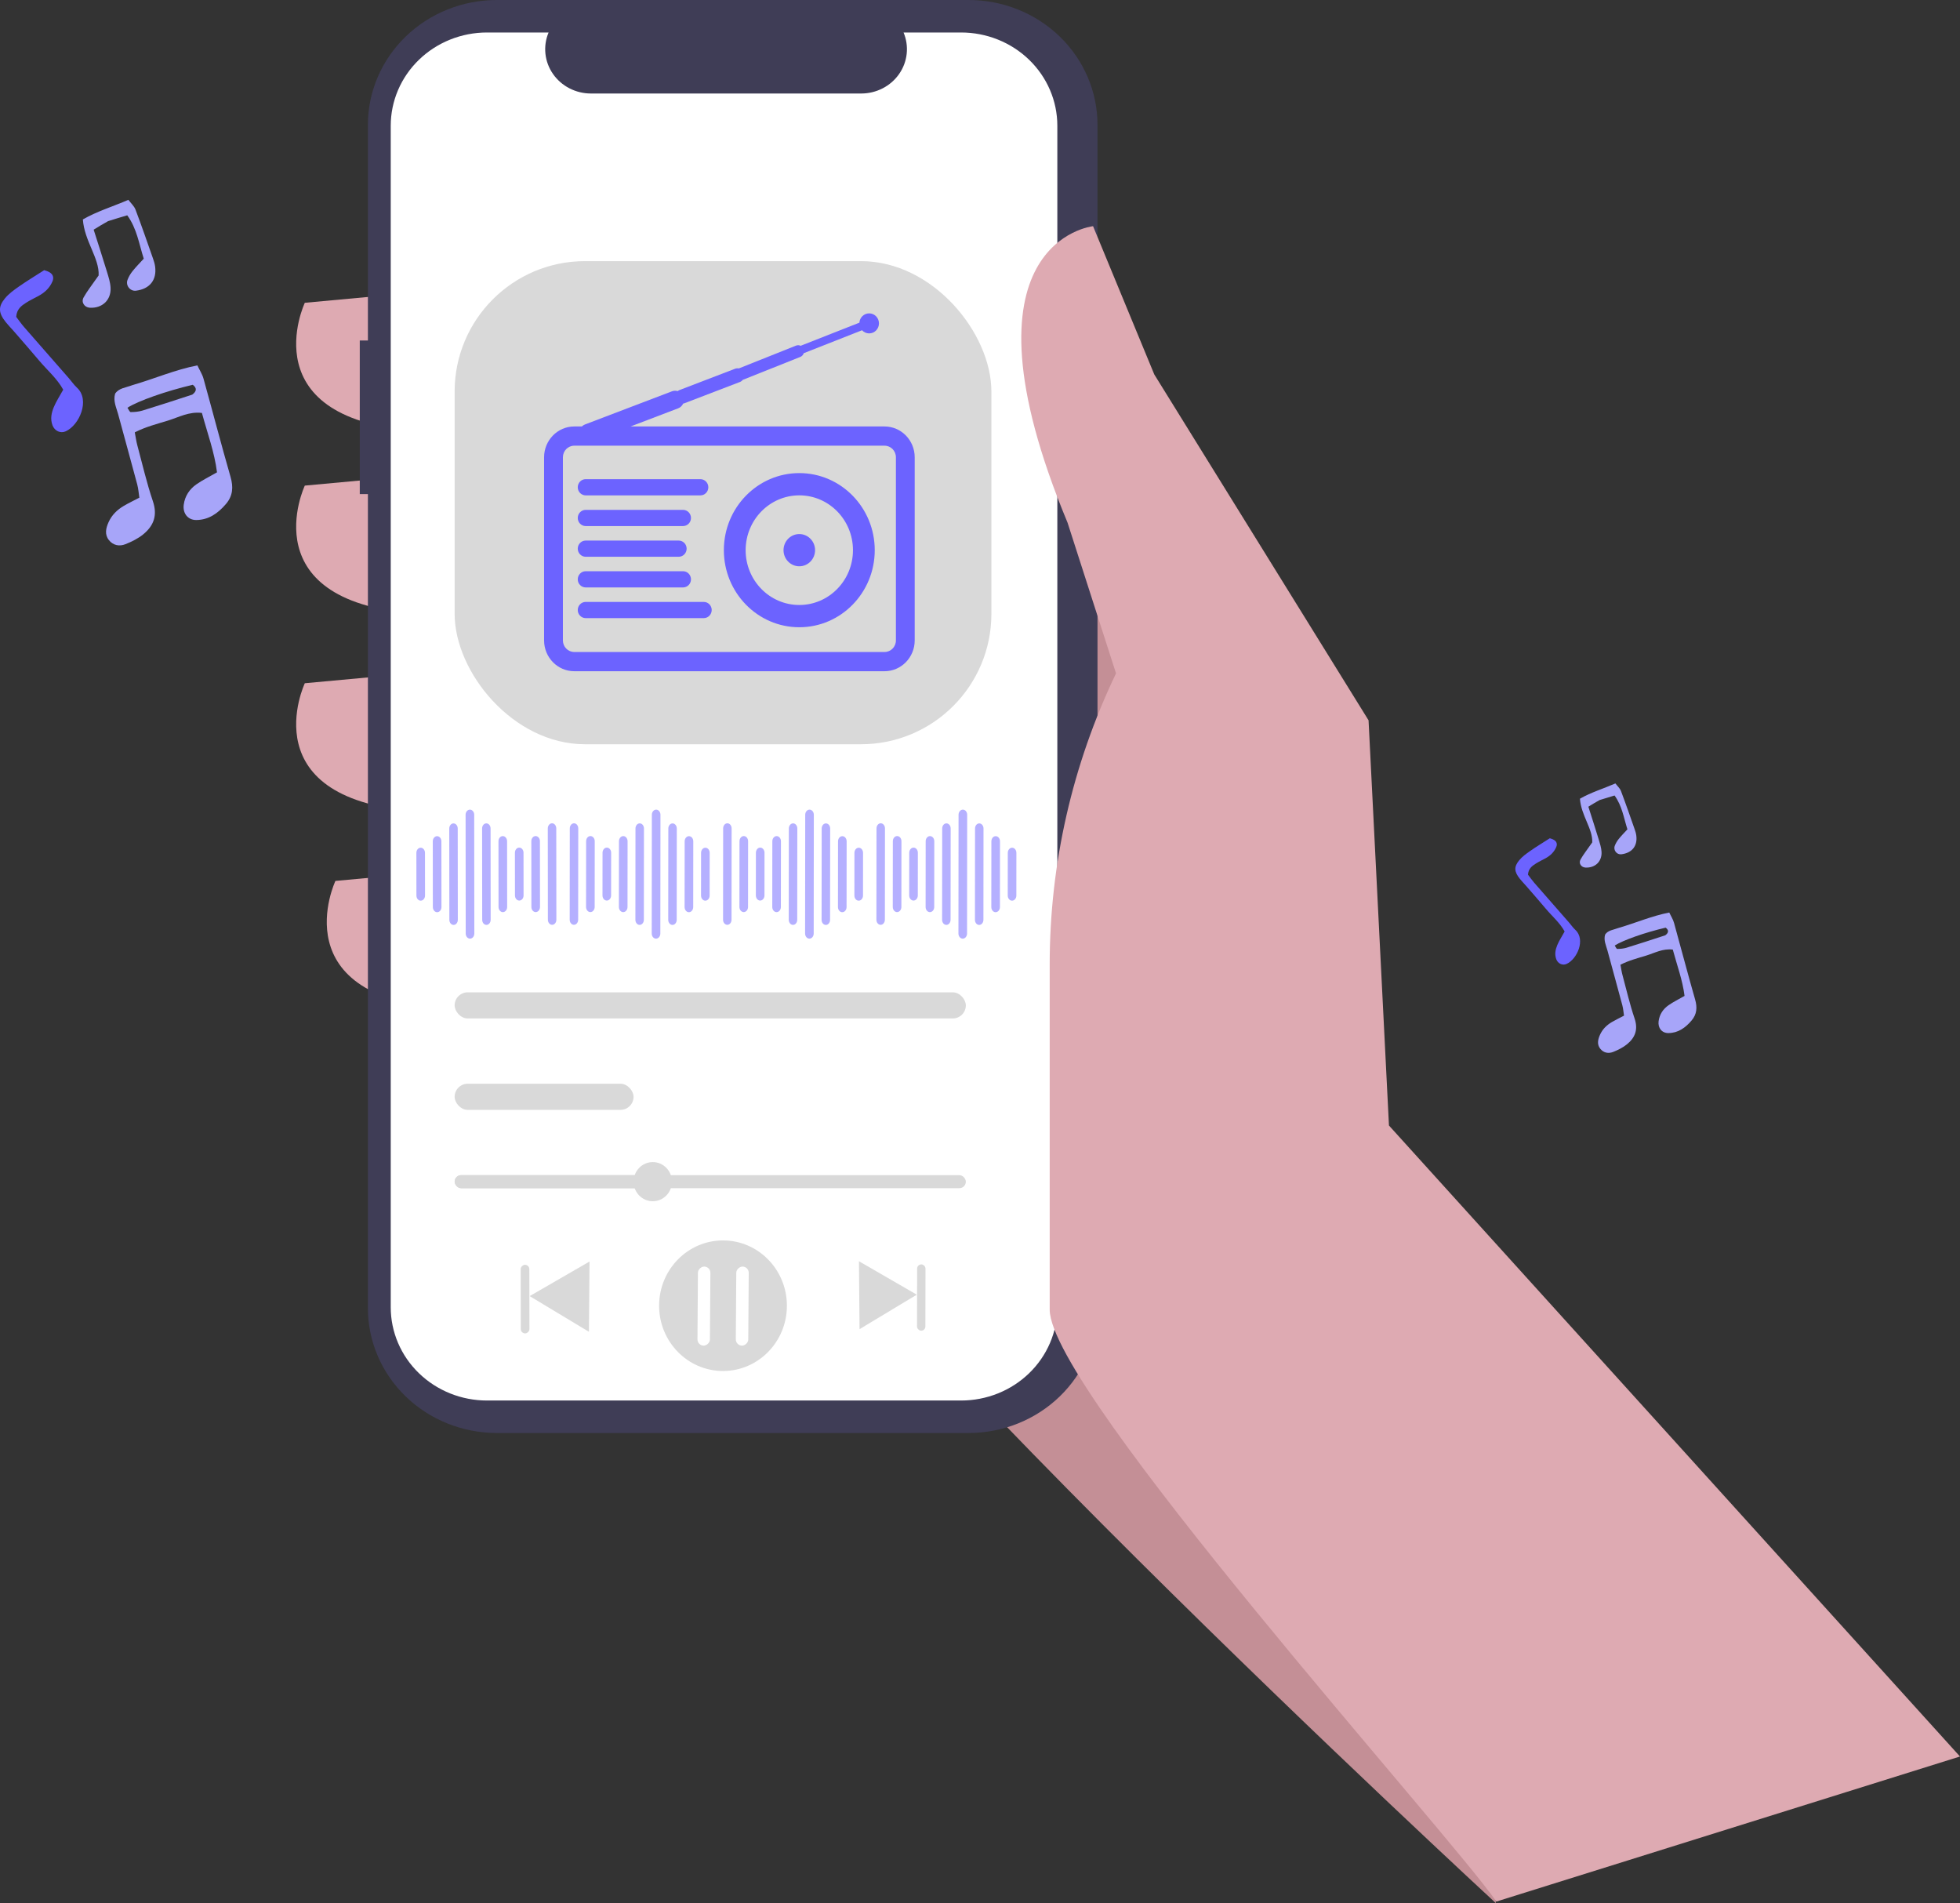 <svg xmlns="http://www.w3.org/2000/svg" width="206" height="200" viewBox="0 0 206 200" fill="none"><rect x="0" y="0" width="206" height="200" fill="#333333" stroke="none"/><path d="M155.488 167.836L157.218 200C157.218 200 84.05 132.558 74.934 112.826C65.819 93.093 82.978 44.281 82.978 44.281L121.048 64.533L155.488 167.836Z" fill="#C48F96"></path><path d="M43.297 30.781L32.037 31.82C32.037 31.82 26.139 44.282 44.37 45.321L43.297 30.781Z" fill="#DEAAB2"></path><path d="M43.297 49.993L32.037 51.032C32.037 51.032 26.139 63.494 44.37 64.533L43.297 49.993Z" fill="#DEAAB2"></path><path d="M43.297 70.763L32.037 71.801C32.037 71.801 26.139 84.264 44.37 85.302L43.297 70.763Z" fill="#DEAAB2"></path><path d="M46.514 91.536L35.254 92.575C35.254 92.575 29.356 105.037 47.587 106.076L46.514 91.536Z" fill="#DEAAB2"></path><path d="M37.813 35.786H38.668V13.119C38.668 11.396 39.018 9.69 39.699 8.099C40.38 6.507 41.378 5.061 42.636 3.843C43.894 2.624 45.387 1.658 47.031 0.999C48.674 0.339 50.436 1.31996e-06 52.215 0H101.803C103.582 -3.5198e-06 105.344 0.339 106.987 0.999C108.631 1.658 110.124 2.624 111.382 3.842C112.64 5.061 113.638 6.507 114.319 8.099C115 9.69 115.35 11.396 115.35 13.119V137.473C115.35 139.196 115 140.902 114.319 142.493C113.638 144.085 112.64 145.531 111.382 146.75C110.124 147.968 108.631 148.934 106.987 149.593C105.344 150.253 103.582 150.592 101.803 150.592H52.215C48.622 150.592 45.176 149.21 42.636 146.75C40.095 144.289 38.668 140.952 38.668 137.473V51.921H37.813V35.786Z" fill="#3F3D56"></path><path d="M51.184 3.414H57.657C57.359 4.121 57.246 4.888 57.326 5.647C57.406 6.406 57.678 7.135 58.118 7.768C58.558 8.402 59.151 8.921 59.847 9.28C60.543 9.639 61.319 9.827 62.107 9.827H90.516C91.304 9.827 92.08 9.639 92.775 9.28C93.471 8.921 94.065 8.402 94.504 7.768C94.944 7.135 95.216 6.406 95.296 5.647C95.377 4.888 95.263 4.121 94.966 3.414H101.011C103.694 3.414 106.268 4.446 108.165 6.284C110.062 8.121 111.128 10.613 111.128 13.211V137.383C111.128 138.669 110.866 139.943 110.358 141.132C109.849 142.321 109.104 143.401 108.165 144.31C107.225 145.22 106.11 145.942 104.883 146.434C103.655 146.926 102.34 147.18 101.011 147.18H51.184C49.855 147.18 48.54 146.926 47.312 146.434C46.085 145.942 44.97 145.22 44.031 144.31C43.091 143.401 42.346 142.321 41.837 141.132C41.329 139.943 41.067 138.669 41.067 137.383V13.211C41.067 11.925 41.329 10.651 41.837 9.462C42.346 8.273 43.091 7.193 44.031 6.284C44.97 5.374 46.085 4.652 47.312 4.16C48.54 3.667 49.855 3.414 51.184 3.414Z" fill="white"></path><path d="M205.999 184.589L145.983 118.279L143.838 75.698L121.317 39.349L114.883 23.77C114.883 23.77 99.869 25.328 112.202 54.927L117.296 70.765C112.704 80.343 110.325 90.775 110.325 101.335V137.628C110.325 146.173 152.376 192.722 157.271 199.833L205.999 184.589Z" fill="#DEAAB2"></path><rect x="47.783" y="27.442" width="56.414" height="50.77" rx="13.705" fill="#D9D9D9"></rect><path fill-rule="evenodd" clip-rule="evenodd" d="M84.008 49.717C88.386 49.717 91.937 53.344 91.937 57.817C91.937 62.289 88.386 65.917 84.008 65.917C79.63 65.917 76.079 62.289 76.079 57.817C76.079 53.344 79.63 49.717 84.008 49.717ZM61.157 44.814C61.246 44.727 61.357 44.655 61.48 44.607L70.626 41.122C70.826 41.048 71.035 41.044 71.226 41.103C71.286 41.054 71.352 41.012 71.428 40.986L77.259 38.751C77.389 38.703 77.525 38.693 77.652 38.719C77.661 38.712 77.674 38.709 77.683 38.706L83.659 36.322C83.827 36.254 84.008 36.267 84.157 36.342C84.176 36.329 84.198 36.319 84.224 36.309L90.247 33.939C90.272 33.929 90.298 33.923 90.323 33.916C90.358 33.366 90.805 32.932 91.35 32.932C91.921 32.932 92.381 33.404 92.381 33.984C92.381 34.564 91.918 35.037 91.35 35.037C91.052 35.037 90.786 34.907 90.599 34.703C90.58 34.713 90.561 34.723 90.542 34.729L84.519 37.1C84.506 37.106 84.49 37.109 84.477 37.113C84.42 37.288 84.293 37.437 84.113 37.508L78.137 39.891C78.115 39.901 78.096 39.908 78.073 39.914C77.994 40.014 77.889 40.095 77.763 40.144L71.933 42.379C71.888 42.395 71.844 42.408 71.799 42.414C71.701 42.638 71.517 42.819 71.276 42.91L66.274 44.817H92.97C93.842 44.817 94.635 45.18 95.209 45.766C95.782 46.352 96.137 47.162 96.137 48.053V67.303C96.137 68.194 95.782 69.003 95.209 69.589C94.635 70.175 93.842 70.538 92.97 70.538H60.352C59.48 70.538 58.687 70.175 58.114 69.589C57.54 69.003 57.185 68.194 57.185 67.303V48.053C57.185 47.162 57.54 46.352 58.114 45.766C58.687 45.18 59.48 44.817 60.352 44.817H61.157V44.814ZM61.556 61.733C61.097 61.733 60.723 61.35 60.723 60.881C60.723 60.411 61.097 60.029 61.556 60.029H71.79C72.25 60.029 72.624 60.411 72.624 60.881C72.624 61.35 72.25 61.733 71.79 61.733H61.556ZM61.556 64.958C61.097 64.958 60.723 64.576 60.723 64.106C60.723 63.637 61.097 63.255 61.556 63.255H73.968C74.428 63.255 74.802 63.637 74.802 64.106C74.802 64.576 74.428 64.958 73.968 64.958H61.556ZM61.556 52.059C61.097 52.059 60.723 51.677 60.723 51.207C60.723 50.737 61.097 50.355 61.556 50.355H73.613C74.073 50.355 74.447 50.737 74.447 51.207C74.447 51.677 74.073 52.059 73.613 52.059H61.556ZM61.556 55.284C61.097 55.284 60.723 54.902 60.723 54.433C60.723 53.963 61.097 53.581 61.556 53.581H71.79C72.25 53.581 72.624 53.963 72.624 54.433C72.624 54.902 72.25 55.284 71.79 55.284H61.556ZM61.556 58.51C61.097 58.51 60.723 58.128 60.723 57.658C60.723 57.189 61.097 56.807 61.556 56.807H71.333C71.793 56.807 72.167 57.189 72.167 57.658C72.167 58.128 71.793 58.51 71.333 58.51H61.556ZM92.974 46.838H60.352C60.025 46.838 59.73 46.974 59.511 47.194C59.296 47.415 59.163 47.719 59.163 48.053V67.303C59.163 67.636 59.296 67.938 59.511 68.161C59.727 68.381 60.025 68.517 60.352 68.517H92.974C93.3 68.517 93.595 68.381 93.814 68.161C94.029 67.941 94.162 67.636 94.162 67.303V48.053C94.162 47.719 94.029 47.418 93.814 47.194C93.595 46.974 93.3 46.838 92.974 46.838ZM84.008 52.056C87.121 52.056 89.648 54.633 89.648 57.817C89.648 60.997 87.124 63.578 84.008 63.578C80.892 63.578 78.368 61.001 78.368 57.817C78.371 54.637 80.895 52.056 84.008 52.056ZM84.008 56.123C84.924 56.123 85.666 56.881 85.666 57.817C85.666 58.753 84.924 59.511 84.008 59.511C83.092 59.511 82.35 58.753 82.35 57.817C82.35 56.881 83.092 56.123 84.008 56.123Z" fill="#6C63FF"></path><rect x="47.783" y="104.283" width="53.728" height="2.744" rx="1.372" fill="#D9D9D9"></rect><rect x="47.783" y="123.495" width="53.728" height="1.372" rx="0.686" fill="#D9D9D9"></rect><rect x="47.783" y="113.89" width="18.805" height="2.744" rx="1.372" fill="#D9D9D9"></rect><rect x="47.785" y="123.495" width="20.148" height="1.372" rx="0.686" fill="#D9D9D9"></rect><ellipse cx="68.607" cy="124.181" rx="2.015" ry="2.058" fill="#D9D9D9"></ellipse><ellipse cx="75.989" cy="137.216" rx="6.716" ry="6.861" fill="#D9D9D9"></ellipse><rect width="8.307" height="1.309" rx="0.655" transform="matrix(-0.007 1 -1 -0.007 74.668 133.109)" fill="white"></rect><rect width="8.307" height="1.309" rx="0.655" transform="matrix(-0.007 1 -1 -0.007 78.698 133.109)" fill="white"></rect><rect width="7.21" height="0.91" rx="0.455" transform="matrix(-0.002 -1 1 -0.002 54.737 140.127)" fill="#D9D9D9"></rect><path d="M55.67 136.207L61.962 132.572L61.898 139.956L55.67 136.207Z" fill="#D9D9D9"></path><rect width="6.967" height="0.879" rx="0.439" transform="matrix(0.002 -1 -1 -0.002 97.259 139.842)" fill="#D9D9D9"></rect><path d="M96.358 136.056L90.278 132.544L90.34 139.679L96.358 136.056Z" fill="#D9D9D9"></path><path d="M55.843 88.4C55.842 88.103 56.044 87.861 56.294 87.861C56.545 87.861 56.747 88.102 56.748 88.399L56.755 95.312C56.755 95.61 56.553 95.851 56.303 95.851C56.053 95.851 55.85 95.611 55.85 95.313L55.843 88.4ZM43.762 89.625C43.761 89.327 43.963 89.086 44.213 89.086C44.464 89.085 44.666 89.326 44.666 89.624L44.671 94.112C44.671 94.41 44.469 94.651 44.219 94.651C43.969 94.652 43.767 94.411 43.766 94.113L43.762 89.625ZM45.486 88.412C45.486 88.114 45.688 87.873 45.938 87.872C46.188 87.872 46.391 88.113 46.391 88.411L46.398 95.323C46.398 95.621 46.197 95.862 45.946 95.862C45.696 95.863 45.494 95.622 45.493 95.324L45.486 88.412ZM47.218 87.067C47.218 86.771 47.417 86.531 47.663 86.531C47.909 86.531 48.108 86.77 48.108 87.066L48.118 96.664C48.119 96.96 47.919 97.2 47.674 97.2C47.427 97.2 47.228 96.961 47.228 96.665L47.218 87.067ZM48.935 85.623C48.935 85.325 49.137 85.084 49.387 85.084C49.637 85.083 49.84 85.324 49.84 85.622L49.853 98.103C49.853 98.401 49.651 98.642 49.401 98.642C49.151 98.642 48.948 98.402 48.948 98.104L48.935 85.623ZM54.118 89.614C54.118 89.316 54.32 89.075 54.57 89.074C54.82 89.074 55.023 89.315 55.023 89.613L55.028 94.101C55.028 94.399 54.826 94.64 54.576 94.64C54.326 94.64 54.123 94.4 54.123 94.102L54.118 89.614ZM52.391 88.404C52.391 88.106 52.593 87.865 52.843 87.865C53.093 87.865 53.295 88.105 53.296 88.403L53.303 95.316C53.303 95.613 53.101 95.855 52.851 95.855C52.601 95.855 52.398 95.614 52.398 95.317L52.391 88.404ZM50.67 87.063C50.669 86.767 50.869 86.527 51.114 86.527C51.361 86.527 51.56 86.766 51.56 87.062L51.57 96.66C51.57 96.956 51.371 97.196 51.125 97.196C50.879 97.197 50.68 96.957 50.68 96.661L50.67 87.063ZM57.574 87.056C57.574 86.759 57.774 86.52 58.019 86.519C58.266 86.519 58.465 86.758 58.465 87.055L58.475 96.653C58.475 96.949 58.276 97.189 58.03 97.189C57.784 97.189 57.585 96.95 57.584 96.653L57.574 87.056Z" fill="#6C63FF" fill-opacity="0.5"></path><path d="M62.508 88.4C62.508 88.103 62.306 87.861 62.056 87.861C61.806 87.861 61.603 88.102 61.603 88.399L61.596 95.312C61.596 95.61 61.798 95.851 62.048 95.851C62.298 95.851 62.5 95.611 62.501 95.313L62.508 88.4ZM74.589 89.625C74.589 89.327 74.387 89.086 74.137 89.086C73.887 89.085 73.684 89.326 73.684 89.624L73.68 94.112C73.679 94.41 73.881 94.651 74.131 94.651C74.382 94.652 74.584 94.411 74.584 94.113L74.589 89.625ZM72.864 88.412C72.865 88.114 72.663 87.873 72.412 87.872C72.162 87.872 71.96 88.113 71.96 88.411L71.952 95.323C71.952 95.621 72.154 95.862 72.404 95.862C72.654 95.863 72.857 95.622 72.857 95.324L72.864 88.412ZM71.133 87.067C71.133 86.771 70.933 86.531 70.688 86.531C70.442 86.531 70.243 86.77 70.242 87.066L70.232 96.664C70.232 96.96 70.432 97.2 70.677 97.2C70.924 97.2 71.122 96.961 71.123 96.665L71.133 87.067ZM69.416 85.623C69.416 85.325 69.214 85.084 68.964 85.084C68.714 85.083 68.511 85.324 68.511 85.622L68.498 98.103C68.497 98.401 68.699 98.642 68.95 98.642C69.2 98.642 69.402 98.402 69.403 98.104L69.416 85.623ZM64.233 89.614C64.233 89.316 64.031 89.075 63.781 89.074C63.531 89.074 63.328 89.315 63.328 89.613L63.323 94.101C63.323 94.399 63.525 94.64 63.775 94.64C64.025 94.64 64.228 94.4 64.228 94.102L64.233 89.614ZM65.96 88.404C65.96 88.106 65.758 87.865 65.508 87.865C65.258 87.865 65.055 88.105 65.055 88.403L65.048 95.316C65.047 95.613 65.249 95.855 65.499 95.855C65.75 95.855 65.952 95.614 65.953 95.317L65.96 88.404ZM67.681 87.063C67.681 86.767 67.482 86.527 67.236 86.527C66.99 86.527 66.791 86.766 66.79 87.062L66.781 96.66C66.78 96.956 66.98 97.196 67.225 97.196C67.472 97.197 67.671 96.957 67.671 96.661L67.681 87.063ZM60.776 87.056C60.777 86.759 60.577 86.52 60.332 86.519C60.085 86.519 59.886 86.758 59.886 87.055L59.876 96.653C59.876 96.949 60.075 97.189 60.321 97.189C60.567 97.189 60.766 96.95 60.766 96.653L60.776 87.056Z" fill="#6C63FF" fill-opacity="0.5"></path><path d="M78.627 88.4C78.627 88.103 78.425 87.861 78.175 87.861C77.925 87.861 77.723 88.102 77.722 88.399L77.715 95.312C77.715 95.61 77.917 95.851 78.167 95.851C78.417 95.851 78.62 95.611 78.62 95.313L78.627 88.4ZM90.708 89.625C90.709 89.327 90.506 89.086 90.256 89.086C90.006 89.085 89.804 89.326 89.803 89.624L89.799 94.112C89.798 94.41 90 94.651 90.251 94.651C90.501 94.652 90.703 94.411 90.704 94.113L90.708 89.625ZM88.984 88.412C88.984 88.114 88.782 87.873 88.532 87.873C88.281 87.872 88.079 88.113 88.079 88.411L88.072 95.323C88.071 95.621 88.273 95.862 88.523 95.862C88.773 95.863 88.976 95.622 88.976 95.324L88.984 88.412ZM87.252 87.067C87.252 86.771 87.053 86.531 86.807 86.531C86.561 86.531 86.362 86.77 86.361 87.066L86.351 96.664C86.351 96.96 86.551 97.2 86.796 97.2C87.043 97.201 87.242 96.961 87.242 96.665L87.252 87.067ZM85.535 85.623C85.535 85.325 85.333 85.084 85.083 85.084C84.833 85.084 84.63 85.324 84.63 85.622L84.617 98.103C84.617 98.401 84.819 98.642 85.069 98.642C85.319 98.642 85.521 98.402 85.522 98.104L85.535 85.623ZM80.352 89.614C80.352 89.316 80.15 89.075 79.9 89.075C79.65 89.074 79.447 89.315 79.447 89.613L79.442 94.101C79.442 94.399 79.644 94.64 79.894 94.64C80.144 94.64 80.347 94.4 80.347 94.102L80.352 89.614ZM82.079 88.404C82.079 88.106 81.877 87.865 81.627 87.865C81.377 87.865 81.174 88.105 81.174 88.403L81.167 95.316C81.166 95.614 81.368 95.855 81.619 95.855C81.869 95.855 82.071 95.615 82.072 95.317L82.079 88.404ZM83.8 87.064C83.8 86.767 83.601 86.527 83.356 86.527C83.109 86.527 82.91 86.766 82.91 87.062L82.9 96.66C82.899 96.957 83.099 97.196 83.344 97.196C83.591 97.197 83.79 96.957 83.79 96.661L83.8 87.064ZM76.895 87.056C76.896 86.76 76.696 86.52 76.451 86.52C76.204 86.519 76.005 86.758 76.005 87.055L75.995 96.653C75.995 96.949 76.194 97.189 76.44 97.189C76.686 97.189 76.885 96.95 76.885 96.653L76.895 87.056Z" fill="#6C63FF" fill-opacity="0.5"></path><path d="M94.744 88.4C94.745 88.103 94.543 87.861 94.292 87.861C94.042 87.861 93.84 88.102 93.839 88.399L93.832 95.312C93.832 95.61 94.034 95.851 94.284 95.851C94.534 95.851 94.737 95.611 94.737 95.313L94.744 88.4ZM106.825 89.625C106.826 89.327 106.624 89.086 106.373 89.086C106.123 89.085 105.921 89.326 105.921 89.624L105.916 94.112C105.916 94.41 106.118 94.651 106.368 94.651C106.618 94.652 106.82 94.411 106.821 94.113L106.825 89.625ZM105.101 88.412C105.101 88.114 104.899 87.873 104.649 87.872C104.399 87.872 104.196 88.113 104.196 88.411L104.189 95.323C104.188 95.621 104.39 95.862 104.641 95.862C104.891 95.863 105.093 95.622 105.094 95.324L105.101 88.412ZM103.369 87.067C103.369 86.771 103.17 86.531 102.924 86.531C102.678 86.531 102.479 86.77 102.479 87.066L102.469 96.664C102.468 96.96 102.668 97.2 102.913 97.2C103.16 97.2 103.359 96.961 103.359 96.665L103.369 87.067ZM101.652 85.623C101.652 85.325 101.45 85.084 101.2 85.084C100.95 85.083 100.747 85.324 100.747 85.622L100.734 98.103C100.734 98.401 100.936 98.642 101.186 98.642C101.436 98.642 101.639 98.402 101.639 98.104L101.652 85.623ZM96.469 89.614C96.469 89.316 96.267 89.075 96.017 89.074C95.767 89.074 95.564 89.315 95.564 89.613L95.559 94.101C95.559 94.399 95.761 94.64 96.011 94.64C96.261 94.64 96.464 94.4 96.464 94.102L96.469 89.614ZM98.196 88.404C98.196 88.106 97.994 87.865 97.744 87.865C97.494 87.865 97.291 88.105 97.291 88.403L97.284 95.316C97.284 95.613 97.486 95.855 97.736 95.855C97.986 95.855 98.189 95.614 98.189 95.317L98.196 88.404ZM99.917 87.063C99.918 86.767 99.718 86.527 99.473 86.527C99.226 86.527 99.027 86.766 99.027 87.062L99.017 96.66C99.016 96.956 99.216 97.196 99.462 97.196C99.708 97.197 99.907 96.957 99.907 96.661L99.917 87.063ZM93.013 87.056C93.013 86.759 92.813 86.52 92.568 86.519C92.321 86.519 92.122 86.758 92.122 87.055L92.112 96.653C92.112 96.949 92.311 97.189 92.557 97.189C92.803 97.189 93.002 96.95 93.003 96.653L93.013 87.056Z" fill="#6C63FF" fill-opacity="0.5"></path><path d="M13.926 40.471C16.277 39.787 18.385 38.858 20.745 38.399C20.984 38.904 21.259 39.323 21.387 39.785C22.344 43.224 23.24 46.682 24.229 50.111C24.543 51.198 24.473 52.113 23.747 52.965C22.919 53.934 21.942 54.638 20.63 54.648C19.745 54.654 19.192 53.946 19.311 53.044C19.434 52.116 19.922 51.4 20.651 50.892C21.292 50.446 22.002 50.101 22.808 49.638C22.546 47.534 21.794 45.511 21.222 43.395C19.872 43.23 18.782 43.851 17.649 44.2C16.503 44.553 15.325 44.846 14.166 45.434C14.265 45.95 14.32 46.372 14.429 46.78C14.959 48.75 15.417 50.747 16.07 52.675C16.577 54.17 16.146 55.261 15.053 56.154C14.508 56.598 13.847 56.925 13.192 57.186C12.558 57.44 11.891 57.328 11.438 56.749C10.982 56.165 11.126 55.514 11.405 54.888C11.743 54.127 12.308 53.578 13.002 53.168C13.492 52.878 14.008 52.634 14.647 52.299C14.579 51.858 14.546 51.367 14.422 50.901C13.764 48.437 13.078 45.981 12.415 43.519C12.229 42.826 11.876 42.154 12.099 41.372C12.493 40.779 13.178 40.754 13.926 40.471ZM20.213 41.468C20.64 41.143 20.744 40.803 20.262 40.436C17.465 41.096 14.56 42.11 13.395 42.848C13.51 43.011 13.623 43.304 13.736 43.305C14.155 43.306 14.59 43.264 14.991 43.141C16.636 42.639 18.27 42.101 20.213 41.468Z" fill="#A7A5F9"></path><path d="M1.436 34.789C1.09 34.401 0.837 34.142 0.612 33.86C-0.158 32.894 -0.218 32.249 0.526 31.349C0.93 30.861 1.469 30.474 1.992 30.108C2.804 29.539 3.655 29.027 4.646 28.391C4.733 28.425 5.008 28.488 5.234 28.63C5.575 28.844 5.679 29.177 5.515 29.568C5.22 30.271 4.696 30.747 4.05 31.099C3.61 31.339 3.152 31.549 2.732 31.821C2.254 32.132 1.769 32.465 1.702 33.295C1.932 33.596 2.214 34.004 2.537 34.376C4.1 36.174 5.674 37.962 7.243 39.755C7.528 40.081 7.774 40.449 8.089 40.74C9.498 42.04 8.339 44.683 6.904 45.329C6.357 45.575 5.74 45.287 5.519 44.698C5.269 44.031 5.404 43.387 5.655 42.784C5.902 42.189 6.264 41.643 6.644 40.952C6.005 39.784 4.954 38.896 4.086 37.862C3.249 36.867 2.391 35.891 1.436 34.789Z" fill="#6C63FF"></path><path d="M11.36 23.239C10.789 23.556 10.373 23.811 9.844 24.136C10.326 25.656 10.796 27.096 11.237 28.545C11.405 29.098 11.592 29.668 11.621 30.238C11.69 31.539 10.733 32.417 9.434 32.338C8.872 32.303 8.504 31.761 8.79 31.251C9.17 30.572 9.664 29.96 10.367 28.947C10.456 27.133 8.866 25.32 8.709 23.061C10.197 22.204 11.835 21.717 13.492 21C13.763 21.362 14.1 21.656 14.241 22.027C14.885 23.728 15.478 25.45 16.081 27.167C16.177 27.44 16.265 27.723 16.303 28.009C16.494 29.424 15.735 30.371 14.288 30.55C13.684 30.625 13.18 30.003 13.403 29.408C13.527 29.076 13.719 28.757 13.94 28.482C14.296 28.037 14.701 27.632 15.109 27.185C14.609 25.625 14.392 24.027 13.374 22.626C12.729 22.818 12.122 22.997 11.36 23.239Z" fill="#A7A5F9"></path><path d="M170.125 97.512C171.958 96.978 173.601 96.254 175.442 95.897C175.628 96.29 175.842 96.617 175.942 96.977C176.689 99.658 177.387 102.354 178.158 105.028C178.403 105.875 178.348 106.589 177.782 107.253C177.137 108.008 176.375 108.558 175.352 108.565C174.662 108.571 174.23 108.018 174.323 107.315C174.419 106.591 174.8 106.033 175.368 105.637C175.868 105.289 176.421 105.02 177.05 104.659C176.846 103.019 176.259 101.441 175.813 99.791C174.761 99.662 173.911 100.147 173.027 100.419C172.134 100.694 171.216 100.923 170.312 101.382C170.389 101.783 170.432 102.113 170.517 102.431C170.93 103.967 171.288 105.524 171.797 107.027C172.191 108.193 171.856 109.044 171.003 109.74C170.579 110.086 170.063 110.341 169.553 110.545C169.058 110.742 168.538 110.655 168.185 110.203C167.829 109.748 167.942 109.241 168.159 108.753C168.423 108.159 168.863 107.731 169.404 107.411C169.786 107.186 170.189 106.995 170.687 106.734C170.634 106.39 170.608 106.007 170.511 105.644C169.999 103.723 169.464 101.808 168.947 99.888C168.801 99.348 168.526 98.824 168.7 98.215C169.007 97.752 169.541 97.732 170.125 97.512ZM175.026 98.289C175.36 98.036 175.441 97.771 175.065 97.485C172.884 97.999 170.619 98.789 169.71 99.365C169.801 99.492 169.888 99.721 169.977 99.721C170.303 99.722 170.643 99.689 170.955 99.594C172.238 99.202 173.512 98.782 175.026 98.289Z" fill="#A7A5F9"></path><path d="M160.385 93.082C160.115 92.779 159.918 92.577 159.743 92.357C159.142 91.604 159.096 91.101 159.676 90.4C159.991 90.019 160.411 89.717 160.819 89.432C161.452 88.988 162.115 88.589 162.888 88.093C162.956 88.119 163.17 88.168 163.347 88.279C163.613 88.446 163.693 88.706 163.565 89.011C163.336 89.559 162.927 89.93 162.424 90.205C162.081 90.392 161.723 90.555 161.396 90.768C161.023 91.01 160.645 91.269 160.593 91.917C160.772 92.151 160.992 92.47 161.243 92.759C162.462 94.162 163.69 95.555 164.913 96.954C165.135 97.208 165.327 97.495 165.573 97.722C166.671 98.735 165.768 100.796 164.649 101.3C164.222 101.491 163.741 101.267 163.569 100.808C163.374 100.288 163.479 99.785 163.675 99.315C163.868 98.851 164.15 98.426 164.446 97.887C163.947 96.977 163.128 96.284 162.451 95.478C161.799 94.702 161.13 93.941 160.385 93.082Z" fill="#6C63FF"></path><path d="M168.123 84.076C167.677 84.323 167.353 84.522 166.941 84.775C167.317 85.96 167.683 87.083 168.026 88.213C168.157 88.644 168.303 89.088 168.326 89.533C168.379 90.547 167.633 91.232 166.621 91.17C166.183 91.143 165.895 90.72 166.118 90.323C166.415 89.793 166.8 89.316 167.348 88.526C167.417 87.112 166.178 85.698 166.055 83.937C167.216 83.269 168.493 82.889 169.784 82.33C169.996 82.613 170.259 82.841 170.369 83.131C170.871 84.457 171.333 85.8 171.803 87.138C171.878 87.351 171.947 87.572 171.977 87.795C172.126 88.898 171.534 89.637 170.405 89.776C169.935 89.835 169.542 89.35 169.715 88.886C169.812 88.627 169.962 88.378 170.134 88.163C170.412 87.817 170.728 87.501 171.046 87.153C170.656 85.936 170.487 84.69 169.693 83.598C169.19 83.747 168.717 83.887 168.123 84.076Z" fill="#A7A5F9"></path></svg>